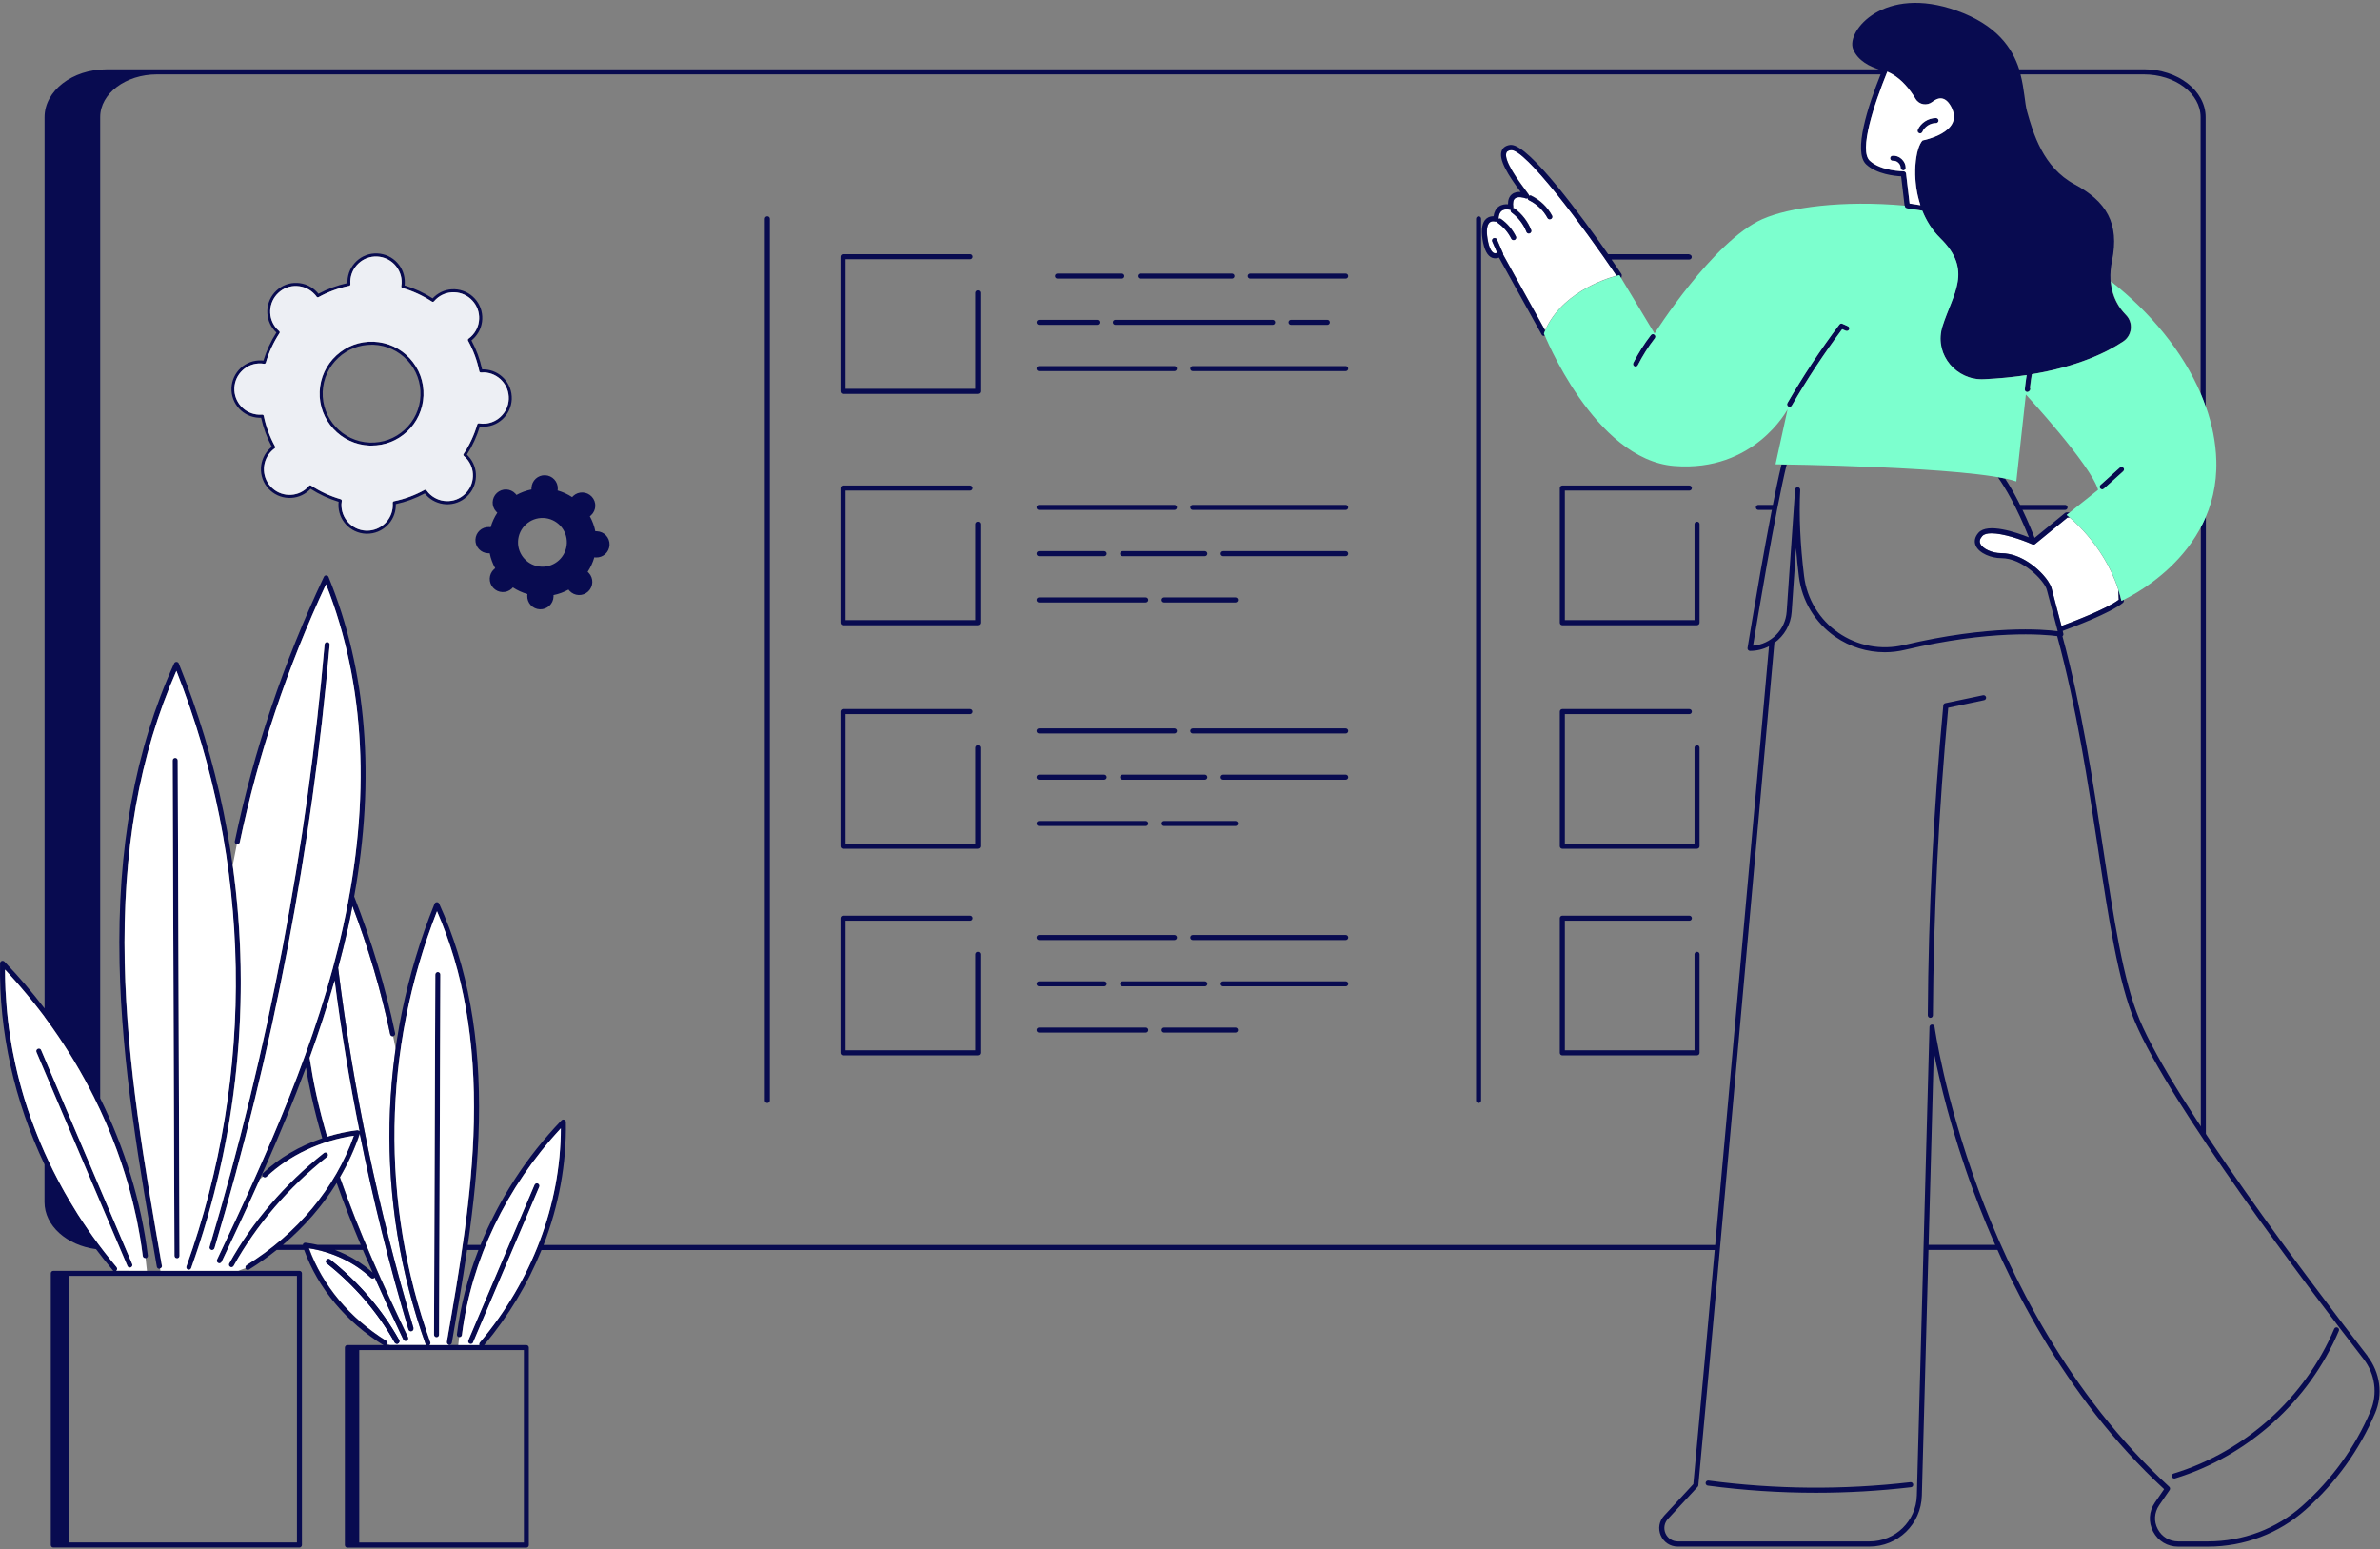<svg width="424" height="276" viewBox="0 0 424 276" fill="none" xmlns="http://www.w3.org/2000/svg">
<rect x="0" y="0" width="424" height="276" fill="#808080" stroke="none"/>
<g clip-path="url(#clip0_4323_796)">
<path d="M75.82 239.4C69.75 222.46 68 204.45 70.49 186.89L70.04 184.6C69.8 184.65 69.56 184.49 69.51 184.25C67.89 176.52 65.63 168.88 62.79 161.41C62.55 162.63 62.31 163.86 62.04 165.1C61.5 167.55 60.9 169.99 60.24 172.41C62.91 194.04 67.39 215.56 73.66 236.58C73.73 236.82 73.59 237.07 73.36 237.14C73.32 237.15 73.27 237.16 73.23 237.16C73.04 237.16 72.86 237.03 72.8 236.84C69.37 225.34 66.49 213.68 64.12 201.94C63.22 204.64 62.02 207.24 60.58 209.73C64 219.59 68.37 229.13 72.7 238.24C72.8 238.45 72.72 238.7 72.51 238.82C72.5 238.82 72.49 238.84 72.48 238.84C72.42 238.87 72.35 238.88 72.29 238.88C72.12 238.88 71.96 238.79 71.88 238.62C70.18 235.04 68.48 231.39 66.83 227.69L66.74 227.61C66.74 227.61 66.74 227.61 66.74 227.62C66.57 227.8 66.28 227.81 66.1 227.64C63.24 224.92 59.25 223.03 55.07 222.38C57.47 229 62.33 234.84 68.85 238.88C68.94 238.94 69 239.02 69.03 239.11C69.03 239.11 69.03 239.11 69.03 239.12C69.06 239.22 69.06 239.32 69.02 239.42L69.5 239.6H75.98C75.92 239.55 75.86 239.49 75.83 239.4H75.82Z" fill="white"/>
<path d="M136.7 196.489C136.45 196.489 136.25 196.289 136.25 196.039V38.979C136.25 38.729 136.45 38.529 136.7 38.529C136.95 38.529 137.15 38.729 137.15 38.979V196.039C137.15 196.289 136.95 196.489 136.7 196.489Z" fill="#080B50"/>
<path d="M263.41 196.489C263.16 196.489 262.96 196.289 262.96 196.039V38.979C262.96 38.729 263.16 38.529 263.41 38.529C263.66 38.529 263.86 38.729 263.86 38.979V196.039C263.86 196.289 263.66 196.489 263.41 196.489Z" fill="#080B50"/>
<path d="M302.34 111.38H278.33C278.08 111.38 277.88 111.18 277.88 110.93V86.94C277.88 86.69 278.08 86.49 278.33 86.49H300.96C301.21 86.49 301.41 86.69 301.41 86.94C301.41 87.19 301.21 87.39 300.96 87.39H278.78V110.47H301.88V93.38C301.88 93.13 302.08 92.93 302.33 92.93C302.58 92.93 302.78 93.13 302.78 93.38V110.92C302.78 111.17 302.58 111.37 302.33 111.37L302.34 111.38Z" fill="#080B50"/>
<path d="M302.34 151.201H278.33C278.08 151.201 277.88 151.001 277.88 150.751V126.761C277.88 126.511 278.08 126.311 278.33 126.311H300.96C301.21 126.311 301.41 126.511 301.41 126.761C301.41 127.011 301.21 127.211 300.96 127.211H278.78V150.291H301.88V133.201C301.88 132.951 302.08 132.751 302.33 132.751C302.58 132.751 302.78 132.951 302.78 133.201V150.741C302.78 150.991 302.58 151.191 302.33 151.191L302.34 151.201Z" fill="#080B50"/>
<path d="M302.34 188.009H278.33C278.08 188.009 277.88 187.809 277.88 187.559V163.569C277.88 163.319 278.08 163.119 278.33 163.119H300.96C301.21 163.119 301.41 163.319 301.41 163.569C301.41 163.819 301.21 164.019 300.96 164.019H278.78V187.099H301.88V170.009C301.88 169.759 302.08 169.559 302.33 169.559C302.58 169.559 302.78 169.759 302.78 170.009V187.549C302.78 187.799 302.58 187.999 302.33 187.999L302.34 188.009Z" fill="#080B50"/>
<path d="M174.2 70.169H150.19C149.94 70.169 149.74 69.969 149.74 69.719V45.729C149.74 45.479 149.94 45.279 150.19 45.279H172.82C173.07 45.279 173.27 45.479 173.27 45.729C173.27 45.979 173.07 46.179 172.82 46.179H150.64V69.259H173.75V52.169C173.75 51.919 173.95 51.719 174.2 51.719C174.45 51.719 174.65 51.919 174.65 52.169V69.709C174.65 69.959 174.45 70.159 174.2 70.159V70.169Z" fill="#080B50"/>
<path d="M239.74 49.63H222.74C222.49 49.63 222.29 49.431 222.29 49.181C222.29 48.931 222.49 48.73 222.74 48.73H239.74C239.99 48.73 240.19 48.931 240.19 49.181C240.19 49.431 239.99 49.63 239.74 49.63Z" fill="#080B50"/>
<path d="M219.48 49.63H203.13C202.88 49.63 202.68 49.431 202.68 49.181C202.68 48.931 202.88 48.73 203.13 48.73H219.48C219.73 48.73 219.93 48.931 219.93 49.181C219.93 49.431 219.73 49.63 219.48 49.63Z" fill="#080B50"/>
<path d="M199.85 49.63H188.4C188.15 49.63 187.95 49.431 187.95 49.181C187.95 48.931 188.15 48.73 188.4 48.73H199.85C200.1 48.73 200.3 48.931 200.3 49.181C200.3 49.431 200.1 49.63 199.85 49.63Z" fill="#080B50"/>
<path d="M236.47 57.871H230.01C229.76 57.871 229.56 57.671 229.56 57.421C229.56 57.171 229.76 56.971 230.01 56.971H236.47C236.72 56.971 236.92 57.171 236.92 57.421C236.92 57.671 236.72 57.871 236.47 57.871Z" fill="#080B50"/>
<path d="M226.73 57.871H198.71C198.46 57.871 198.26 57.671 198.26 57.421C198.26 57.171 198.46 56.971 198.71 56.971H226.73C226.98 56.971 227.18 57.171 227.18 57.421C227.18 57.671 226.98 57.871 226.73 57.871Z" fill="#080B50"/>
<path d="M195.44 57.871H185.13C184.88 57.871 184.68 57.671 184.68 57.421C184.68 57.171 184.88 56.971 185.13 56.971H195.44C195.69 56.971 195.89 57.171 195.89 57.421C195.89 57.671 195.69 57.871 195.44 57.871Z" fill="#080B50"/>
<path d="M239.74 66.111H212.5C212.25 66.111 212.05 65.911 212.05 65.661C212.05 65.411 212.25 65.211 212.5 65.211H239.74C239.99 65.211 240.19 65.411 240.19 65.661C240.19 65.911 239.99 66.111 239.74 66.111Z" fill="#080B50"/>
<path d="M209.23 66.111H185.12C184.87 66.111 184.67 65.911 184.67 65.661C184.67 65.411 184.87 65.211 185.12 65.211H209.23C209.48 65.211 209.68 65.411 209.68 65.661C209.68 65.911 209.48 66.111 209.23 66.111Z" fill="#080B50"/>
<path d="M174.2 111.38H150.19C149.94 111.38 149.74 111.18 149.74 110.93V86.94C149.74 86.69 149.94 86.49 150.19 86.49H172.82C173.07 86.49 173.27 86.69 173.27 86.94C173.27 87.19 173.07 87.39 172.82 87.39H150.64V110.47H173.75V93.38C173.75 93.13 173.95 92.93 174.2 92.93C174.45 92.93 174.65 93.13 174.65 93.38V110.92C174.65 111.17 174.45 111.37 174.2 111.37V111.38Z" fill="#080B50"/>
<path d="M239.74 90.839H212.5C212.25 90.839 212.05 90.639 212.05 90.389C212.05 90.139 212.25 89.939 212.5 89.939H239.74C239.99 89.939 240.19 90.139 240.19 90.389C240.19 90.639 239.99 90.839 239.74 90.839Z" fill="#080B50"/>
<path d="M209.23 90.839H185.12C184.87 90.839 184.67 90.639 184.67 90.389C184.67 90.139 184.87 89.939 185.12 89.939H209.23C209.48 89.939 209.68 90.139 209.68 90.389C209.68 90.639 209.48 90.839 209.23 90.839Z" fill="#080B50"/>
<path d="M239.74 99.08H217.91C217.66 99.08 217.46 98.88 217.46 98.63C217.46 98.38 217.66 98.18 217.91 98.18H239.74C239.99 98.18 240.19 98.38 240.19 98.63C240.19 98.88 239.99 99.08 239.74 99.08Z" fill="#080B50"/>
<path d="M214.64 99.08H199.99C199.74 99.08 199.54 98.88 199.54 98.63C199.54 98.38 199.74 98.18 199.99 98.18H214.64C214.89 98.18 215.09 98.38 215.09 98.63C215.09 98.88 214.89 99.08 214.64 99.08Z" fill="#080B50"/>
<path d="M196.71 99.08H185.12C184.87 99.08 184.67 98.88 184.67 98.63C184.67 98.38 184.87 98.18 185.12 98.18H196.71C196.96 98.18 197.16 98.38 197.16 98.63C197.16 98.88 196.96 99.08 196.71 99.08Z" fill="#080B50"/>
<path d="M220.1 107.32H207.39C207.14 107.32 206.94 107.12 206.94 106.87C206.94 106.62 207.14 106.42 207.39 106.42H220.1C220.35 106.42 220.55 106.62 220.55 106.87C220.55 107.12 220.35 107.32 220.1 107.32Z" fill="#080B50"/>
<path d="M204.11 107.32H185.12C184.87 107.32 184.67 107.12 184.67 106.87C184.67 106.62 184.87 106.42 185.12 106.42H204.11C204.36 106.42 204.56 106.62 204.56 106.87C204.56 107.12 204.36 107.32 204.11 107.32Z" fill="#080B50"/>
<path d="M174.2 151.201H150.19C149.94 151.201 149.74 151.001 149.74 150.751V126.761C149.74 126.511 149.94 126.311 150.19 126.311H172.82C173.07 126.311 173.27 126.511 173.27 126.761C173.27 127.011 173.07 127.211 172.82 127.211H150.64V150.291H173.75V133.201C173.75 132.951 173.95 132.751 174.2 132.751C174.45 132.751 174.65 132.951 174.65 133.201V150.741C174.65 150.991 174.45 151.191 174.2 151.191V151.201Z" fill="#080B50"/>
<path d="M239.74 130.66H212.5C212.25 130.66 212.05 130.46 212.05 130.21C212.05 129.96 212.25 129.76 212.5 129.76H239.74C239.99 129.76 240.19 129.96 240.19 130.21C240.19 130.46 239.99 130.66 239.74 130.66Z" fill="#080B50"/>
<path d="M209.23 130.66H185.12C184.87 130.66 184.67 130.46 184.67 130.21C184.67 129.96 184.87 129.76 185.12 129.76H209.23C209.48 129.76 209.68 129.96 209.68 130.21C209.68 130.46 209.48 130.66 209.23 130.66Z" fill="#080B50"/>
<path d="M239.74 138.9H217.91C217.66 138.9 217.46 138.7 217.46 138.45C217.46 138.2 217.66 138 217.91 138H239.74C239.99 138 240.19 138.2 240.19 138.45C240.19 138.7 239.99 138.9 239.74 138.9Z" fill="#080B50"/>
<path d="M214.64 138.9H199.99C199.74 138.9 199.54 138.7 199.54 138.45C199.54 138.2 199.74 138 199.99 138H214.64C214.89 138 215.09 138.2 215.09 138.45C215.09 138.7 214.89 138.9 214.64 138.9Z" fill="#080B50"/>
<path d="M196.71 138.9H185.12C184.87 138.9 184.67 138.7 184.67 138.45C184.67 138.2 184.87 138 185.12 138H196.71C196.96 138 197.16 138.2 197.16 138.45C197.16 138.7 196.96 138.9 196.71 138.9Z" fill="#080B50"/>
<path d="M220.1 147.15H207.39C207.14 147.15 206.94 146.95 206.94 146.7C206.94 146.45 207.14 146.25 207.39 146.25H220.1C220.35 146.25 220.55 146.45 220.55 146.7C220.55 146.95 220.35 147.15 220.1 147.15Z" fill="#080B50"/>
<path d="M204.11 147.15H185.12C184.87 147.15 184.67 146.95 184.67 146.7C184.67 146.45 184.87 146.25 185.12 146.25H204.11C204.36 146.25 204.56 146.45 204.56 146.7C204.56 146.95 204.36 147.15 204.11 147.15Z" fill="#080B50"/>
<path d="M174.2 188.009H150.19C149.94 188.009 149.74 187.809 149.74 187.559V163.569C149.74 163.319 149.94 163.119 150.19 163.119H172.82C173.07 163.119 173.27 163.319 173.27 163.569C173.27 163.819 173.07 164.019 172.82 164.019H150.64V187.099H173.75V170.009C173.75 169.759 173.95 169.559 174.2 169.559C174.45 169.559 174.65 169.759 174.65 170.009V187.549C174.65 187.799 174.45 187.999 174.2 187.999V188.009Z" fill="#080B50"/>
<path d="M239.74 167.461H212.5C212.25 167.461 212.05 167.261 212.05 167.011C212.05 166.761 212.25 166.561 212.5 166.561H239.74C239.99 166.561 240.19 166.761 240.19 167.011C240.19 167.261 239.99 167.461 239.74 167.461Z" fill="#080B50"/>
<path d="M209.23 167.461H185.12C184.87 167.461 184.67 167.261 184.67 167.011C184.67 166.761 184.87 166.561 185.12 166.561H209.23C209.48 166.561 209.68 166.761 209.68 167.011C209.68 167.261 209.48 167.461 209.23 167.461Z" fill="#080B50"/>
<path d="M239.74 175.711H217.91C217.66 175.711 217.46 175.511 217.46 175.261C217.46 175.011 217.66 174.811 217.91 174.811H239.74C239.99 174.811 240.19 175.011 240.19 175.261C240.19 175.511 239.99 175.711 239.74 175.711Z" fill="#080B50"/>
<path d="M214.64 175.711H199.99C199.74 175.711 199.54 175.511 199.54 175.261C199.54 175.011 199.74 174.811 199.99 174.811H214.64C214.89 174.811 215.09 175.011 215.09 175.261C215.09 175.511 214.89 175.711 214.64 175.711Z" fill="#080B50"/>
<path d="M196.71 175.711H185.12C184.87 175.711 184.67 175.511 184.67 175.261C184.67 175.011 184.87 174.811 185.12 174.811H196.71C196.96 174.811 197.16 175.011 197.16 175.261C197.16 175.511 196.96 175.711 196.71 175.711Z" fill="#080B50"/>
<path d="M220.1 183.951H207.39C207.14 183.951 206.94 183.751 206.94 183.501C206.94 183.251 207.14 183.051 207.39 183.051H220.1C220.35 183.051 220.55 183.251 220.55 183.501C220.55 183.751 220.35 183.951 220.1 183.951Z" fill="#080B50"/>
<path d="M204.11 183.951H185.12C184.87 183.951 184.67 183.751 184.67 183.501C184.67 183.251 184.87 183.051 185.12 183.051H204.11C204.36 183.051 204.56 183.251 204.56 183.501C204.56 183.751 204.36 183.951 204.11 183.951Z" fill="#080B50"/>
<path d="M65.41 95.079C65.34 95.079 65.27 95.079 65.2 95.079C62.38 94.969 60.19 92.59 60.3 89.769C60.3 89.65 60.32 89.519 60.33 89.389C58.56 88.85 56.88 88.079 55.33 87.079C55.24 87.18 55.15 87.269 55.06 87.35C54.06 88.279 52.75 88.749 51.39 88.7C50.03 88.639 48.76 88.059 47.84 87.059C45.93 84.99 46.06 81.749 48.13 79.84C48.22 79.76 48.32 79.68 48.42 79.59C47.55 77.969 46.91 76.23 46.52 74.419C46.38 74.419 46.26 74.419 46.14 74.419C43.32 74.309 41.13 71.93 41.24 69.109C41.3 67.749 41.88 66.49 42.88 65.559C43.88 64.629 45.19 64.15 46.55 64.21C46.67 64.21 46.8 64.23 46.93 64.24C47.47 62.469 48.24 60.789 49.24 59.239C49.14 59.15 49.05 59.059 48.97 58.969C47.06 56.9 47.19 53.66 49.26 51.749C50.26 50.819 51.56 50.34 52.93 50.4C54.29 50.45 55.56 51.039 56.48 52.039C56.56 52.13 56.64 52.219 56.73 52.33C58.36 51.459 60.1 50.819 61.9 50.429C61.9 50.289 61.9 50.169 61.9 50.05C61.96 48.69 62.54 47.429 63.54 46.499C64.54 45.569 65.85 45.09 67.21 45.15C70.03 45.26 72.22 47.639 72.11 50.459C72.11 50.58 72.1 50.709 72.08 50.84C73.85 51.38 75.53 52.15 77.08 53.15C77.17 53.05 77.26 52.959 77.35 52.88C78.35 51.95 79.65 51.469 81.02 51.529C82.38 51.59 83.65 52.169 84.57 53.169C86.48 55.239 86.35 58.48 84.28 60.389C84.19 60.469 84.1 60.55 83.99 60.639C84.86 62.27 85.5 63.999 85.89 65.809C86.03 65.809 86.15 65.809 86.27 65.809C89.09 65.919 91.28 68.299 91.17 71.12C91.11 72.48 90.53 73.74 89.53 74.669C88.53 75.6 87.22 76.07 85.86 76.019C85.74 76.019 85.61 76.01 85.48 75.99C84.94 77.76 84.17 79.439 83.17 80.99C83.27 81.079 83.36 81.169 83.44 81.26C85.35 83.329 85.22 86.57 83.15 88.48C82.15 89.409 80.84 89.889 79.48 89.829C78.12 89.769 76.85 89.189 75.93 88.189C75.85 88.1 75.77 87.999 75.68 87.9C74.05 88.769 72.32 89.409 70.51 89.799C70.51 89.939 70.51 90.059 70.51 90.18C70.4 92.919 68.13 95.079 65.41 95.079ZM55.28 86.46C55.33 86.46 55.38 86.469 55.43 86.51C57.06 87.579 58.83 88.4 60.71 88.939C60.84 88.98 60.92 89.109 60.9 89.24C60.87 89.439 60.85 89.629 60.84 89.79C60.74 92.309 62.71 94.439 65.23 94.54C65.29 94.54 65.35 94.54 65.41 94.54C67.85 94.54 69.88 92.609 69.98 90.15C69.98 89.98 69.98 89.799 69.97 89.59C69.96 89.45 70.05 89.329 70.19 89.299C72.1 88.909 73.94 88.23 75.64 87.29C75.76 87.219 75.91 87.26 75.99 87.37C76.11 87.54 76.23 87.68 76.34 87.799C77.17 88.7 78.3 89.219 79.51 89.269C80.73 89.32 81.9 88.889 82.79 88.059C84.64 86.35 84.76 83.46 83.05 81.609C82.94 81.49 82.81 81.36 82.65 81.23C82.55 81.139 82.52 80.99 82.6 80.879C83.67 79.26 84.49 77.48 85.04 75.609C85.08 75.48 85.21 75.4 85.34 75.419C85.55 75.45 85.72 75.469 85.89 75.48C87.11 75.529 88.28 75.1 89.17 74.269C90.07 73.439 90.59 72.32 90.64 71.1C90.74 68.579 88.77 66.45 86.25 66.35C86.08 66.35 85.9 66.35 85.69 66.359C85.56 66.37 85.43 66.279 85.4 66.139C85.01 64.23 84.33 62.4 83.39 60.69C83.32 60.569 83.36 60.419 83.47 60.34C83.64 60.219 83.78 60.099 83.9 59.989C85.75 58.279 85.87 55.389 84.16 53.539C83.33 52.639 82.2 52.12 80.98 52.069C79.76 52.02 78.59 52.45 77.7 53.279C77.57 53.389 77.45 53.52 77.32 53.679C77.23 53.779 77.08 53.8 76.97 53.73C75.34 52.66 73.57 51.84 71.69 51.3C71.56 51.26 71.48 51.13 71.5 50.999C71.53 50.8 71.55 50.609 71.56 50.45C71.66 47.929 69.69 45.8 67.17 45.7C65.95 45.65 64.78 46.08 63.89 46.91C62.99 47.739 62.47 48.859 62.42 50.08C62.42 50.249 62.42 50.429 62.43 50.639C62.44 50.779 62.35 50.9 62.21 50.919C60.3 51.309 58.46 51.989 56.76 52.929C56.64 52.999 56.49 52.959 56.41 52.849C56.29 52.679 56.18 52.539 56.06 52.419C55.23 51.52 54.1 50.999 52.89 50.95C51.66 50.889 50.5 51.33 49.61 52.16C47.76 53.87 47.64 56.76 49.35 58.62C49.46 58.739 49.6 58.87 49.75 58.999C49.85 59.09 49.88 59.239 49.8 59.349C48.73 60.98 47.91 62.749 47.36 64.62C47.32 64.749 47.19 64.829 47.06 64.809C46.85 64.779 46.68 64.76 46.51 64.749C45.3 64.7 44.12 65.129 43.23 65.96C42.33 66.79 41.81 67.909 41.76 69.129C41.66 71.65 43.63 73.779 46.14 73.879C46.31 73.879 46.49 73.879 46.7 73.87C46.84 73.87 46.96 73.95 46.99 74.09C47.38 75.999 48.06 77.829 49 79.54C49.07 79.659 49.03 79.809 48.92 79.889C48.75 80.01 48.61 80.12 48.49 80.24C46.64 81.95 46.52 84.84 48.23 86.689C49.06 87.59 50.19 88.11 51.4 88.159C52.62 88.21 53.79 87.779 54.68 86.95C54.8 86.84 54.93 86.7 55.06 86.549C55.11 86.49 55.19 86.46 55.27 86.46H55.28ZM66.21 79.379C66.08 79.379 65.96 79.379 65.83 79.379C60.73 79.18 56.74 74.859 56.95 69.76C57.05 67.29 58.1 65.01 59.92 63.33C61.74 61.65 64.09 60.779 66.57 60.88C69.04 60.98 71.33 62.029 73 63.849C74.68 65.669 75.55 68.029 75.45 70.499C75.35 72.969 74.3 75.249 72.48 76.93C70.76 78.519 68.54 79.379 66.21 79.379ZM66.19 61.41C63.99 61.41 61.91 62.219 60.29 63.719C58.58 65.299 57.58 67.45 57.49 69.779C57.3 74.579 61.05 78.639 65.85 78.84C68.18 78.93 70.4 78.109 72.11 76.529C73.82 74.95 74.82 72.799 74.91 70.469C75 68.139 74.18 65.919 72.6 64.21C71.02 62.499 68.87 61.51 66.54 61.41C66.42 61.41 66.3 61.41 66.18 61.41H66.19Z" fill="#080B50"/>
<path d="M86.24 66.349C86.07 66.349 85.89 66.349 85.68 66.359C85.55 66.369 85.42 66.279 85.39 66.139C85 64.229 84.32 62.399 83.38 60.689C83.31 60.569 83.35 60.419 83.46 60.339C83.63 60.219 83.77 60.099 83.89 59.989C85.74 58.279 85.86 55.389 84.15 53.539C83.32 52.639 82.19 52.119 80.97 52.069C79.75 52.019 78.58 52.449 77.69 53.279C77.57 53.389 77.44 53.519 77.31 53.679C77.22 53.779 77.07 53.799 76.96 53.729C75.33 52.659 73.56 51.839 71.68 51.299C71.55 51.259 71.47 51.129 71.49 50.999C71.52 50.799 71.54 50.609 71.55 50.449C71.65 47.929 69.68 45.799 67.16 45.699C65.94 45.649 64.77 46.079 63.88 46.909C62.98 47.739 62.46 48.859 62.41 50.079C62.41 50.249 62.41 50.429 62.42 50.639C62.43 50.779 62.34 50.899 62.2 50.919C60.29 51.309 58.46 51.989 56.75 52.929C56.63 52.999 56.48 52.959 56.4 52.849C56.28 52.679 56.17 52.539 56.05 52.419C55.22 51.519 54.09 50.999 52.88 50.949C51.65 50.889 50.49 51.329 49.6 52.159C47.75 53.869 47.63 56.759 49.34 58.609C49.45 58.729 49.59 58.859 49.74 58.989C49.84 59.079 49.87 59.229 49.79 59.339C48.72 60.969 47.9 62.739 47.35 64.609C47.31 64.739 47.18 64.819 47.05 64.799C46.84 64.769 46.67 64.749 46.5 64.739C45.29 64.689 44.11 65.119 43.22 65.949C42.32 66.779 41.8 67.899 41.75 69.119C41.65 71.639 43.62 73.769 46.14 73.869C46.31 73.869 46.49 73.869 46.7 73.859C46.84 73.859 46.96 73.939 46.99 74.079C47.38 75.989 48.06 77.819 49 79.529C49.07 79.649 49.03 79.799 48.92 79.879C48.75 79.999 48.61 80.109 48.49 80.229C46.64 81.939 46.52 84.829 48.23 86.679C49.06 87.579 50.19 88.099 51.4 88.149C52.62 88.199 53.79 87.769 54.68 86.939C54.8 86.829 54.93 86.689 55.06 86.539C55.11 86.479 55.19 86.449 55.27 86.449C55.32 86.449 55.37 86.469 55.42 86.499C57.05 87.569 58.82 88.389 60.7 88.929C60.83 88.969 60.91 89.099 60.89 89.229C60.86 89.429 60.84 89.619 60.83 89.779C60.73 92.299 62.7 94.429 65.22 94.529C65.28 94.529 65.34 94.529 65.4 94.529C67.84 94.529 69.87 92.599 69.97 90.139C69.97 89.969 69.97 89.789 69.96 89.579C69.95 89.439 70.04 89.319 70.18 89.289C72.09 88.899 73.93 88.219 75.63 87.279C75.75 87.209 75.9 87.249 75.98 87.359C76.1 87.529 76.22 87.669 76.33 87.789C77.16 88.689 78.29 89.209 79.5 89.259C80.72 89.309 81.89 88.879 82.78 88.049C84.63 86.339 84.75 83.449 83.04 81.599C82.93 81.479 82.8 81.349 82.64 81.219C82.54 81.129 82.51 80.979 82.59 80.869C83.66 79.249 84.48 77.469 85.03 75.599C85.07 75.469 85.2 75.389 85.33 75.409C85.54 75.439 85.71 75.459 85.88 75.469C87.1 75.519 88.27 75.089 89.16 74.259C90.06 73.429 90.58 72.309 90.63 71.089C90.73 68.569 88.76 66.439 86.24 66.339V66.349ZM72.48 76.919C70.76 78.509 68.54 79.369 66.21 79.369C66.09 79.369 65.96 79.369 65.83 79.369C60.73 79.169 56.74 74.849 56.95 69.749C57.05 67.279 58.1 64.999 59.92 63.319C61.74 61.639 64.09 60.769 66.57 60.869C69.04 60.969 71.33 62.019 73 63.839C74.68 65.659 75.55 68.019 75.45 70.489C75.35 72.959 74.3 75.239 72.48 76.919Z" fill="#EDEFF4"/>
<path d="M94.68 86.91C94.68 87.01 94.68 87.1 94.68 87.19C93.73 87.38 92.83 87.72 92.01 88.17C91.95 88.09 91.9 88.02 91.83 87.95C90.95 87 89.47 86.94 88.52 87.82C87.57 88.7 87.51 90.18 88.39 91.13C88.46 91.2 88.53 91.27 88.6 91.33C88.08 92.12 87.67 92.99 87.41 93.92C87.32 93.91 87.22 93.89 87.13 93.89C85.84 93.84 84.75 94.84 84.7 96.13C84.65 97.42 85.65 98.51 86.95 98.56C87.05 98.56 87.14 98.56 87.24 98.56C87.43 99.51 87.77 100.41 88.22 101.23C88.14 101.29 88.07 101.34 88 101.41C87.05 102.29 86.99 103.77 87.87 104.72C88.75 105.67 90.23 105.73 91.18 104.85C91.25 104.78 91.32 104.71 91.37 104.64C92.16 105.16 93.03 105.56 93.96 105.83C93.95 105.92 93.93 106.02 93.93 106.11C93.88 107.4 94.88 108.49 96.18 108.54C97.47 108.59 98.56 107.59 98.61 106.3C98.61 106.2 98.61 106.11 98.61 106.01C99.56 105.82 100.46 105.48 101.28 105.03C101.34 105.1 101.39 105.18 101.46 105.25C102.34 106.2 103.82 106.26 104.77 105.38C105.72 104.5 105.78 103.02 104.9 102.07C104.84 102 104.77 101.93 104.69 101.87C105.21 101.08 105.61 100.21 105.88 99.28C105.97 99.29 106.07 99.31 106.16 99.31C107.45 99.36 108.54 98.36 108.59 97.07C108.64 95.78 107.64 94.69 106.34 94.64C106.24 94.64 106.15 94.64 106.06 94.64C105.87 93.69 105.53 92.79 105.08 91.97C105.16 91.91 105.23 91.86 105.3 91.79C106.25 90.91 106.31 89.43 105.43 88.48C104.55 87.53 103.07 87.47 102.12 88.35C102.05 88.42 101.98 88.49 101.93 88.56C101.14 88.04 100.27 87.64 99.34 87.37C99.35 87.28 99.37 87.18 99.37 87.09C99.42 85.8 98.42 84.71 97.12 84.66C95.83 84.61 94.74 85.61 94.69 86.9L94.68 86.91ZM100.98 96.78C100.88 99.18 98.86 101.04 96.46 100.95C94.06 100.85 92.19 98.83 92.29 96.44C92.39 94.04 94.41 92.18 96.81 92.27C99.21 92.37 101.08 94.39 100.98 96.78Z" fill="#080B50"/>
<path d="M343.89 181.319C343.64 181.319 343.44 181.109 343.44 180.859C343.55 162.509 344.48 143.929 346.2 125.659C346.22 125.459 346.36 125.299 346.56 125.259L353.28 123.849C353.52 123.799 353.76 123.949 353.82 124.199C353.87 124.439 353.72 124.679 353.47 124.729L347.08 126.079C345.39 144.219 344.47 162.649 344.35 180.869C344.35 181.119 344.15 181.319 343.9 181.319H343.89Z" fill="#080B50"/>
<path d="M387.35 263.38C387.16 263.38 386.98 263.26 386.92 263.06C386.85 262.82 386.98 262.57 387.22 262.5C399.96 258.61 410.66 248.98 415.84 236.73C415.94 236.5 416.2 236.39 416.43 236.49C416.66 236.59 416.77 236.85 416.67 237.08C411.38 249.57 400.47 259.4 387.48 263.37C387.44 263.38 387.39 263.39 387.35 263.39V263.38Z" fill="#080B50"/>
<path d="M323.53 265.919C317.08 265.919 310.64 265.499 304.25 264.649C304 264.619 303.83 264.389 303.86 264.139C303.89 263.899 304.12 263.719 304.37 263.749C316.29 265.329 328.39 265.429 340.34 264.039C340.59 264.009 340.81 264.189 340.84 264.439C340.87 264.689 340.69 264.909 340.44 264.939C334.83 265.589 329.18 265.919 323.53 265.919Z" fill="#080B50"/>
<path d="M367.88 89.939H359.35C359.5 90.23 359.65 90.529 359.8 90.839H367.89C368.14 90.839 368.34 90.639 368.34 90.389C368.34 90.139 368.14 89.939 367.89 89.939H367.88Z" fill="#080B50"/>
<path d="M313.26 90.839H316.11C316.17 90.539 316.23 90.24 316.29 89.939H313.26C313.01 89.939 312.81 90.139 312.81 90.389C312.81 90.639 313.01 90.839 313.26 90.839Z" fill="#080B50"/>
<path d="M288 49.12V49.09C282.01 40.21 271.67 26.4 269.18 26.71C268.54 26.79 268.42 27.07 268.38 27.16C267.8 28.52 270.7 32.41 271.79 33.88C272.03 34.2 272.22 34.46 272.34 34.63C272.39 34.7 272.4 34.77 272.4 34.85C272.52 34.78 272.67 34.77 272.81 34.84C274.36 35.6 275.67 36.85 276.5 38.37C276.62 38.59 276.54 38.86 276.32 38.98C276.25 39.02 276.18 39.04 276.1 39.04C275.94 39.04 275.78 38.95 275.7 38.8C274.97 37.45 273.8 36.33 272.41 35.65C272.26 35.58 272.17 35.43 272.16 35.27C272.05 35.33 271.92 35.36 271.8 35.31C271.45 35.18 270.43 34.92 269.92 35.32C269.6 35.57 269.49 36.1 269.6 36.87C269.6 36.93 269.6 36.99 269.58 37.05C269.67 37.05 269.76 37.07 269.84 37.13C271.15 38.09 272.19 39.45 272.79 40.96C272.88 41.19 272.77 41.45 272.53 41.54C272.48 41.56 272.42 41.57 272.37 41.57C272.19 41.57 272.02 41.46 271.95 41.29C271.42 39.94 270.48 38.72 269.31 37.85C269.15 37.73 269.1 37.54 269.15 37.36C269.11 37.36 269.07 37.36 269.03 37.36C269.03 37.36 268.14 37.1 267.55 37.53C267.19 37.79 267 38.28 266.97 38.97C267.11 38.9 267.29 38.9 267.43 39C268.55 39.8 269.46 40.87 270.07 42.11C270.18 42.33 270.09 42.6 269.86 42.71C269.8 42.74 269.73 42.76 269.66 42.76C269.49 42.76 269.33 42.66 269.25 42.5C268.71 41.4 267.89 40.44 266.89 39.73C266.78 39.65 266.72 39.54 266.71 39.41C266.6 39.47 266.48 39.49 266.36 39.45C266.36 39.45 265.77 39.28 265.38 39.63C264.91 40.04 264.78 41.05 265.01 42.48C265.32 44.47 265.87 44.96 266.17 45.07C266.38 45.15 266.59 45.09 266.74 45.02L265.86 43.01C265.76 42.78 265.86 42.52 266.09 42.42C266.32 42.32 266.59 42.42 266.69 42.65L267.77 45.12C267.8 45.2 267.81 45.28 267.8 45.36L275.25 58.81L275.29 58.79C275.21 58.98 275.12 59.17 275.05 59.37C277.78 52.28 285.94 49.65 288.01 49.09L288 49.12Z" fill="white"/>
<path d="M300.96 45.281H286.49C281.92 38.751 272.46 25.811 269.21 25.811C269.16 25.811 269.12 25.811 269.07 25.811C268.11 25.93 267.71 26.41 267.55 26.8C266.87 28.381 268.74 31.27 270.9 34.191C270.39 34.16 269.82 34.24 269.36 34.6C268.88 34.98 268.64 35.581 268.65 36.391C268.19 36.361 267.55 36.401 267.01 36.791C266.5 37.16 266.19 37.74 266.08 38.52C265.71 38.52 265.21 38.59 264.79 38.95C264.06 39.581 263.83 40.821 264.11 42.63C264.41 44.52 264.98 45.6 265.85 45.931C266.29 46.09 266.72 46.02 267.05 45.891L274.65 59.611C274.73 59.761 274.89 59.84 275.05 59.84C275.1 59.84 275.16 59.831 275.21 59.81C275.1 59.55 275.04 59.391 275.04 59.391C275.12 59.191 275.2 59.001 275.28 58.81L275.24 58.831L267.79 45.38C267.8 45.3 267.79 45.221 267.76 45.141L266.68 42.67C266.58 42.441 266.31 42.34 266.08 42.441C265.85 42.541 265.75 42.81 265.85 43.031L266.73 45.041C266.58 45.111 266.37 45.17 266.16 45.09C265.86 44.971 265.31 44.48 265 42.501C264.77 41.071 264.91 40.06 265.37 39.651C265.77 39.3 266.35 39.471 266.35 39.471C266.47 39.511 266.59 39.49 266.7 39.431C266.71 39.55 266.77 39.67 266.88 39.751C267.88 40.461 268.69 41.42 269.24 42.52C269.32 42.681 269.48 42.77 269.65 42.77C269.72 42.77 269.79 42.761 269.85 42.73C270.08 42.62 270.17 42.35 270.06 42.13C269.45 40.891 268.54 39.821 267.42 39.02C267.28 38.92 267.1 38.92 266.96 38.99C266.99 38.3 267.19 37.81 267.54 37.55C268.13 37.12 269.02 37.38 269.02 37.38C269.06 37.391 269.1 37.38 269.14 37.38C269.09 37.56 269.14 37.751 269.3 37.87C270.47 38.73 271.41 39.95 271.94 41.31C272.01 41.49 272.18 41.6 272.36 41.6C272.41 41.6 272.47 41.59 272.52 41.571C272.75 41.48 272.87 41.221 272.78 40.99C272.19 39.48 271.14 38.12 269.83 37.16C269.75 37.1 269.66 37.081 269.57 37.081C269.59 37.02 269.6 36.961 269.59 36.901C269.48 36.12 269.59 35.6 269.91 35.35C270.41 34.95 271.44 35.2 271.79 35.34C271.91 35.391 272.04 35.361 272.15 35.3C272.15 35.461 272.24 35.611 272.4 35.681C273.79 36.361 274.96 37.471 275.69 38.831C275.77 38.98 275.93 39.071 276.09 39.071C276.16 39.071 276.24 39.05 276.31 39.02C276.53 38.901 276.61 38.63 276.49 38.41C275.67 36.891 274.35 35.641 272.8 34.88C272.67 34.81 272.52 34.831 272.39 34.891C272.39 34.81 272.37 34.74 272.33 34.67C272.21 34.501 272.02 34.24 271.78 33.92C270.69 32.461 267.79 28.57 268.37 27.201C268.41 27.11 268.53 26.831 269.17 26.75C271.66 26.441 282 40.251 288 49.13V49.16C288.3 49.081 288.48 49.041 288.48 49.041L288.82 49.611L288.92 49.13C288.94 49.011 288.92 48.891 288.85 48.791C288.58 48.391 287.96 47.471 287.1 46.23H300.94C301.19 46.23 301.39 46.031 301.39 45.781C301.39 45.531 301.19 45.331 300.94 45.331L300.96 45.281Z" fill="#080B50"/>
<path d="M291.37 65.3C291.3 65.3 291.23 65.28 291.17 65.25C290.95 65.14 290.86 64.86 290.97 64.64C291.85 62.9 292.91 61.23 294.1 59.69C294.25 59.49 294.54 59.46 294.73 59.61C294.93 59.76 294.96 60.05 294.81 60.24C293.65 61.74 292.62 63.36 291.77 65.05C291.69 65.21 291.53 65.3 291.37 65.3Z" fill="#080B50"/>
<path d="M374.51 87.169C374.39 87.169 374.26 87.119 374.17 87.019C374 86.839 374.02 86.549 374.2 86.379L377.65 83.279C377.83 83.109 378.12 83.129 378.29 83.309C378.46 83.489 378.44 83.779 378.26 83.949L374.81 87.049C374.72 87.129 374.61 87.169 374.51 87.169Z" fill="#080B50"/>
<path d="M318.82 72.471C318.74 72.471 318.67 72.451 318.59 72.411C318.38 72.291 318.3 72.011 318.43 71.791C321.22 66.971 324.33 62.261 327.68 57.811C327.81 57.641 328.03 57.581 328.22 57.671L329.19 58.101C329.42 58.201 329.52 58.471 329.42 58.691C329.32 58.921 329.05 59.021 328.82 58.921L328.18 58.641C324.94 62.981 321.92 67.561 319.21 72.251C319.13 72.401 318.97 72.481 318.82 72.481V72.471Z" fill="#080B50"/>
<path d="M70.71 239.381C70.55 239.381 70.4 239.301 70.31 239.151C67.39 233.881 63.22 229.021 58.24 225.071C58.05 224.921 58.01 224.631 58.17 224.441C58.32 224.251 58.61 224.211 58.8 224.371C63.87 228.381 68.12 233.351 71.1 238.721C71.22 238.941 71.14 239.211 70.92 239.331C70.85 239.371 70.78 239.391 70.7 239.391L70.71 239.381Z" fill="#080B50"/>
<path d="M83.86 239.42C83.8 239.42 83.74 239.41 83.68 239.38C83.45 239.28 83.34 239.02 83.44 238.79L95.23 211.08C95.33 210.85 95.59 210.74 95.82 210.84C96.05 210.94 96.16 211.2 96.06 211.43L84.27 239.15C84.2 239.32 84.03 239.42 83.85 239.42H83.86Z" fill="#080B50"/>
<path d="M77.77 238.23C77.52 238.23 77.32 238.03 77.32 237.78L77.55 173.61C77.55 173.36 77.75 173.16 78 173.16C78.25 173.16 78.45 173.36 78.45 173.61L78.22 237.78C78.22 238.03 78.02 238.23 77.77 238.23Z" fill="#080B50"/>
<path d="M41.23 225.75C41.16 225.75 41.08 225.73 41.01 225.69C40.79 225.57 40.71 225.3 40.83 225.08C44.91 217.71 50.74 210.91 57.7 205.4C57.89 205.25 58.18 205.28 58.33 205.47C58.48 205.67 58.45 205.95 58.26 206.1C51.4 211.53 45.64 218.25 41.62 225.51C41.54 225.66 41.38 225.74 41.22 225.74L41.23 225.75Z" fill="#080B50"/>
<path d="M37.77 222.69C37.77 222.69 37.68 222.69 37.64 222.67C37.4 222.6 37.26 222.35 37.34 222.11C47.8 187.03 54.69 150.93 57.83 114.79C57.85 114.54 58.08 114.36 58.32 114.38C58.57 114.4 58.75 114.62 58.73 114.87C55.59 151.06 48.68 187.23 38.21 222.37C38.15 222.57 37.97 222.69 37.78 222.69H37.77Z" fill="#080B50"/>
<path d="M71.58 221.76C71.6 221.82 71.61 221.88 71.63 221.94C71.62 221.88 71.61 221.82 71.6 221.76H71.58Z" fill="#080B50"/>
<path d="M392.08 93.91V201.44C392.38 201.89 392.68 202.34 392.98 202.79V91.981C392.7 92.641 392.4 93.29 392.08 93.9V93.91Z" fill="#080B50"/>
<path d="M343.12 222.66H356.36C356.22 222.36 356.08 222.06 355.95 221.76H343.15L343.13 222.66H343.12Z" fill="#080B50"/>
<path d="M23.14 225.8C22.96 225.8 22.8 225.7 22.72 225.53L6.5 187.41C6.4 187.18 6.51 186.92 6.74 186.82C6.97 186.72 7.24 186.82 7.33 187.06L23.55 225.18C23.65 225.41 23.54 225.67 23.31 225.77C23.25 225.79 23.19 225.81 23.13 225.81L23.14 225.8Z" fill="#080B50"/>
<path d="M31.53 224.17C31.28 224.17 31.08 223.97 31.08 223.72L30.76 135.47C30.76 135.22 30.96 135.02 31.21 135.02C31.46 135.02 31.66 135.22 31.66 135.47L31.98 223.73C31.98 223.98 31.78 224.18 31.53 224.18V224.17Z" fill="#080B50"/>
<path d="M100.81 199.881C100.81 199.701 100.69 199.531 100.52 199.471C100.35 199.401 100.16 199.451 100.03 199.581C93.76 206.111 88.86 213.701 85.6 221.771H83.34C84.38 214.521 85.16 207.211 85.32 199.911C85.64 184.911 83.33 172.181 78.24 160.981C78.17 160.821 77.99 160.701 77.82 160.721C77.64 160.721 77.48 160.831 77.41 161.001C67.27 186.141 66.71 213.981 75.81 239.411C75.84 239.491 75.9 239.551 75.96 239.611H61.89C61.64 239.611 61.44 239.811 61.44 240.061V275.241C61.44 275.491 61.64 275.691 61.89 275.691H93.76C94.01 275.691 94.21 275.491 94.21 275.241V240.061C94.21 239.811 94.01 239.611 93.76 239.611H86.26C90.6 234.431 94.03 228.701 96.47 222.681H305.93C305.96 222.381 305.98 222.081 306.01 221.781H96.84C99.55 214.751 100.93 207.341 100.81 199.901V199.881ZM92.59 240.501H93.33V274.781H64V240.501H92.59ZM76.53 239.601C76.67 239.481 76.73 239.291 76.67 239.101C67.76 214.211 68.19 186.991 77.86 162.331C82.58 173.171 84.73 185.471 84.42 199.891C84.14 213.031 81.84 226.251 79.61 239.041C79.57 239.291 79.73 239.521 79.98 239.561C80.23 239.601 80.46 239.441 80.5 239.191C81.45 233.751 82.4 228.231 83.21 222.671H85.23C83.33 227.561 82.03 232.611 81.4 237.711C81.37 237.961 81.54 238.181 81.79 238.211C82.04 238.251 82.26 238.071 82.29 237.821C83.95 224.491 90.19 211.461 99.9 201.011C99.85 214.641 94.75 228.151 85.46 239.161C85.35 239.291 85.33 239.451 85.38 239.601H76.51H76.53Z" fill="#080B50"/>
<path d="M33.47 226.17C33.47 226.17 33.57 226.2 33.62 226.2C33.8 226.2 33.98 226.09 34.04 225.91C46.55 190.97 45.77 152.71 31.85 118.19C31.78 118.02 31.62 117.91 31.44 117.91H31.43C31.25 117.91 31.09 118.01 31.02 118.18C24.04 133.56 20.86 151.05 21.3 171.65C21.69 189.81 24.86 208.03 27.94 225.65C27.98 225.89 28.21 226.06 28.46 226.02C28.71 225.98 28.87 225.74 28.83 225.5C25.77 207.91 22.6 189.72 22.21 171.63C21.78 151.6 24.79 134.54 31.41 119.53C44.87 153.59 45.52 191.23 33.2 225.62C33.12 225.85 33.24 226.11 33.47 226.2V226.17Z" fill="#080B50"/>
<path d="M73.66 236.571C67.39 215.551 62.91 194.031 60.24 172.401C60.89 169.971 61.5 167.541 62.04 165.091C62.31 163.851 62.56 162.631 62.79 161.401C65.63 168.871 67.89 176.511 69.51 184.241C69.56 184.481 69.8 184.641 70.04 184.591C70.29 184.541 70.44 184.301 70.39 184.061C68.66 175.801 66.21 167.651 63.1 159.701C66.89 138.661 65.37 119.531 58.53 102.781C58.46 102.611 58.3 102.501 58.12 102.501C57.92 102.491 57.78 102.601 57.7 102.761C50.54 117.911 45.19 133.771 41.83 149.881C41.78 150.121 41.94 150.361 42.18 150.411C42.42 150.461 42.66 150.301 42.71 150.061C46 134.351 51.16 118.881 58.08 104.081C65.09 121.851 66.12 142.311 61.15 164.891C56.57 185.721 47.53 205.711 38.65 224.411C38.54 224.631 38.64 224.901 38.87 225.011C38.93 225.041 39 225.051 39.06 225.051C39.23 225.051 39.39 224.961 39.47 224.801C44.74 213.691 50.07 202.121 54.5 190.181C54.78 191.831 55.09 193.491 55.46 195.171C56.02 197.721 56.68 200.251 57.41 202.771C53.41 204.131 49.73 206.261 46.85 208.991C46.67 209.161 46.66 209.451 46.83 209.631C47 209.811 47.29 209.821 47.47 209.651C51.49 205.831 57.12 203.181 63.02 202.331C59.75 211.581 52.98 219.751 43.9 225.381C43.69 225.511 43.62 225.791 43.75 226.001C43.83 226.141 43.98 226.211 44.13 226.211C44.21 226.211 44.29 226.191 44.37 226.151C46.1 225.081 47.74 223.911 49.29 222.661H54.18C56.64 229.481 61.64 235.491 68.33 239.641C68.4 239.681 68.49 239.711 68.57 239.711C68.72 239.711 68.87 239.631 68.95 239.491C69.08 239.281 69.02 239.001 68.8 238.871C62.29 234.821 57.42 228.981 55.02 222.371C59.21 223.021 63.19 224.911 66.05 227.631C66.23 227.801 66.52 227.791 66.69 227.611C66.71 227.591 66.72 227.571 66.73 227.551C68.4 231.301 70.12 234.991 71.84 238.611C71.92 238.771 72.08 238.871 72.25 238.871C72.31 238.871 72.38 238.851 72.44 238.831C72.67 238.721 72.76 238.451 72.66 238.231C68.34 229.121 63.96 219.581 60.54 209.721C61.99 207.231 63.19 204.631 64.08 201.931C66.44 213.671 69.33 225.331 72.76 236.831C72.82 237.021 73 237.151 73.19 237.151C73.23 237.151 73.28 237.151 73.32 237.131C73.56 237.061 73.7 236.811 73.62 236.571H73.66ZM59.68 222.661H64.64C65.21 224.011 65.8 225.361 66.39 226.701C64.51 224.991 62.2 223.611 59.68 222.661ZM64.26 221.761H56.61C55.89 221.601 55.17 221.471 54.44 221.381C54.29 221.361 54.13 221.431 54.04 221.541C53.99 221.601 53.96 221.681 53.95 221.761H50.4C54.22 218.531 57.46 214.811 59.98 210.731C61.29 214.461 62.74 218.131 64.26 221.761ZM63.64 201.341C61.82 201.561 60.02 201.961 58.28 202.501C57.56 200.011 56.9 197.511 56.35 194.991C55.86 192.781 55.48 190.601 55.15 188.451C56.79 183.911 58.29 179.321 59.61 174.681C60.77 183.651 62.25 192.601 64.03 201.511C63.93 201.391 63.78 201.331 63.63 201.351L63.64 201.341Z" fill="#080B50"/>
<path d="M368.17 91.731C368.17 91.731 368.39 91.9 368.72 92.18H368.32L362.54 96.91C362.41 97.02 362.23 97.04 362.07 96.971C360 96.061 356.81 95.01 354.78 95.01C354.03 95.01 353.44 95.15 353.13 95.501C352.7 95.971 352.59 96.41 352.78 96.85C353.19 97.76 354.89 98.54 356.5 98.54C360.9 98.54 364.94 102.9 365.47 104.75L367.25 111.52C369 110.87 375.24 108.52 377.46 106.84L377.38 105.09C374.72 96.701 368.21 91.79 368.16 91.751L368.17 91.731Z" fill="white"/>
<path d="M421.8 241.58C411.65 228.49 387.38 196.43 381.16 181.63C378.24 174.69 376.58 163.67 374.64 150.91C372.88 139.26 370.86 126.02 367.43 113.33C367.44 113.32 367.46 113.31 367.48 113.3C367.58 113.19 367.63 113.03 367.59 112.89C367.55 112.72 367.51 112.56 367.47 112.39C369.14 111.78 375.98 109.22 378.21 107.38C378.32 107.29 378.38 107.16 378.37 107.01V106.82C378.08 106.96 377.92 107.03 377.92 107.03C377.77 106.36 377.58 105.7 377.38 105.07L377.46 106.83C375.24 108.51 369.01 110.86 367.26 111.51L365.48 104.74C365.44 104.59 365.37 104.42 365.28 104.25C365.26 104.21 365.24 104.17 365.22 104.13C365.13 103.95 365.02 103.77 364.89 103.58C364.89 103.58 364.89 103.57 364.89 103.56C363.51 101.49 360.14 98.54 356.52 98.54C354.91 98.54 353.21 97.77 352.8 96.85C352.61 96.421 352.72 95.981 353.15 95.501C353.46 95.15 354.05 95.01 354.8 95.01C356.82 95.01 360.01 96.061 362.09 96.981C362.25 97.05 362.43 97.02 362.56 96.921L368.34 92.191H368.74C368.4 91.9 368.18 91.731 368.18 91.731L368.74 91.281H368.18C368.08 91.281 367.97 91.32 367.89 91.38L362.47 95.811C360.46 90.691 358.58 87.311 357.2 85.231C356.8 85.15 356.37 85.07 355.91 84.99C357.23 86.861 359.26 90.251 361.45 95.721C359.21 94.831 354.1 93.091 352.48 94.891C351.82 95.63 351.64 96.451 351.98 97.21C352.6 98.6 354.78 99.43 356.52 99.43C360.39 99.43 364.04 103.37 364.58 104.87C364.63 105.04 364.68 105.22 364.73 105.39L366.48 112.04C366.51 112.18 366.55 112.3 366.58 112.44C364.05 112.11 354.46 111.29 339.17 114.91C335.14 115.86 330.88 115.06 327.49 112.7C324.12 110.36 321.9 106.69 321.4 102.62C320.71 97.02 320.48 91.861 320.71 87.26C320.72 87.01 320.53 86.8 320.28 86.79H320.25C320.01 86.79 319.81 86.971 319.8 87.21L318.3 108.96C318.08 112.19 315.5 114.76 312.31 115.02C312.9 111.42 316.28 90.96 318.3 82.74C317.95 82.74 317.64 82.731 317.38 82.731C315.16 91.82 311.51 114.36 311.33 115.43C311.31 115.56 311.35 115.69 311.43 115.79C311.52 115.89 311.64 115.95 311.77 115.95C312.98 115.95 314.13 115.66 315.15 115.13C310.97 161.8 303.33 246.97 301.67 264.38L296.47 270C295.57 270.97 295.34 272.33 295.87 273.54C296.4 274.75 297.56 275.51 298.88 275.51H333.03C338.13 275.51 342.24 271.52 342.38 266.43L344.51 187.45C345.52 192.53 347.64 201.56 351.56 212.18C357.11 227.23 367.5 248.62 385.54 265.28L383.89 267.68C382.82 269.24 382.71 271.17 383.59 272.85C384.47 274.53 386.13 275.52 388.03 275.52H393.34C399.81 275.52 406 273.18 410.76 268.93C416.15 264.12 420.31 258.34 423.12 251.76C424.55 248.41 424.04 244.52 421.78 241.6L421.8 241.58ZM422.31 251.38C419.55 257.84 415.47 263.5 410.18 268.23C405.58 272.33 399.61 274.59 393.36 274.59H388.05C386.5 274.59 385.14 273.77 384.41 272.4C383.68 271.03 383.78 269.44 384.65 268.16L386.52 265.44C386.65 265.25 386.62 265 386.45 264.85C368.38 248.28 357.97 226.89 352.43 211.86C346.42 195.56 344.66 183.03 344.64 182.9C344.61 182.67 344.42 182.51 344.19 182.51H344.17C343.94 182.52 343.75 182.71 343.74 182.95L341.49 266.38C341.37 270.98 337.66 274.59 333.05 274.59H298.9C297.94 274.59 297.1 274.04 296.71 273.16C296.33 272.28 296.49 271.3 297.14 270.59L302.44 264.86C302.51 264.79 302.55 264.69 302.56 264.6C304.19 247.46 311.93 161.18 316.11 114.52C317.85 113.27 319.04 111.29 319.19 109.01L319.97 97.66C320.09 99.3 320.26 100.99 320.48 102.72C321.01 107.04 323.37 110.94 326.95 113.43C329.56 115.24 332.65 116.19 335.78 116.19C336.97 116.19 338.17 116.05 339.35 115.77C354.66 112.15 364.15 113.01 366.49 113.32C369.94 126.03 371.97 139.34 373.74 151.02C375.68 163.84 377.36 174.92 380.32 181.96C386.58 196.86 410.91 228.99 421.08 242.11C423.14 244.77 423.61 248.31 422.31 251.36V251.38Z" fill="#080B50"/>
<path d="M381.96 12.35H359.72C358.5 8.55 355.74 4.44 348.56 1.88C335.65 -2.73 328.87 5.49 330.13 8.73C330.97 10.88 333.27 11.91 334.73 12.35H18.96C12.88 12.35 7.94 16.17 7.94 20.87V179.64C5.73 176.75 3.35 173.96 0.79 171.3C0.66 171.17 0.47 171.13 0.3 171.19C0.13 171.26 0.02 171.42 0.01 171.6C-0.19 183.88 2.56 196.13 7.93 207.44V214.15C7.93 218.36 11.91 221.85 17.11 222.53C18.08 223.81 19.07 225.08 20.11 226.31C20.14 226.34 20.18 226.37 20.21 226.39H9.5C9.25 226.39 9.05 226.59 9.05 226.84V275.22C9.05 275.47 9.25 275.67 9.5 275.67H53.34C53.59 275.67 53.79 275.47 53.79 275.22V226.84C53.79 226.59 53.59 226.39 53.34 226.39H20.68C20.68 226.39 20.72 226.39 20.74 226.37C20.93 226.21 20.95 225.93 20.79 225.73C19.3 223.96 17.89 222.14 16.56 220.28C16.28 219.89 16.01 219.5 15.74 219.11C15.41 218.64 15.09 218.17 14.78 217.69C14.49 217.25 14.19 216.81 13.9 216.36C13.7 216.05 13.52 215.74 13.33 215.43C12.7 214.42 12.09 213.39 11.51 212.36C11.39 212.14 11.27 211.93 11.15 211.71C9.98 209.59 8.9 207.44 7.93 205.25C3.32 194.91 0.88 183.85 0.9 172.73C3.41 175.41 5.76 178.22 7.93 181.12V181.14C8.38 181.74 8.81 182.34 9.24 182.95C9.3 183.03 9.35 183.11 9.41 183.19C10.8 185.16 12.1 187.16 13.33 189.21C13.33 189.22 13.35 189.24 13.35 189.25C14.57 191.3 15.72 193.38 16.77 195.5C16.79 195.54 16.81 195.59 16.83 195.63C17.18 196.34 17.52 197.04 17.86 197.76C21.75 206.1 24.35 214.88 25.45 223.77C25.48 224.02 25.7 224.19 25.95 224.16C26.2 224.13 26.37 223.9 26.34 223.66C25.15 214.06 22.24 204.58 17.85 195.64V20.86C17.85 16.66 22.39 13.25 27.97 13.25H335.03C332.77 18.91 330.1 27.07 332.46 29.28C334.34 31.04 337.56 31.35 338.69 31.41L339.31 36.71C339.33 36.91 339.49 37.07 339.69 37.1L342.43 37.52C343.13 39.29 344.16 40.98 345.63 42.41C351.5 48.16 347.88 52.27 346.03 58.1C345.99 58.25 345.94 58.39 345.91 58.53C344.67 63.24 348.52 67.77 353.39 67.55C356.18 67.42 358.71 67.16 361.02 66.81C360.89 67.65 360.77 68.49 360.69 69.33C360.67 69.52 360.77 69.7 360.94 69.78C361 69.81 361.07 69.83 361.13 69.83C361.25 69.83 361.36 69.78 361.45 69.7L361.54 69.61C361.69 69.46 361.72 69.24 361.62 69.06C361.7 68.26 361.83 67.46 361.96 66.66C370.15 65.3 375.3 62.78 378.24 60.82C379.84 59.75 380.08 57.47 378.72 56.1C376.99 54.35 375.27 51.31 376.26 46.46C377.63 39.77 375.24 35.87 369.6 32.84C363.96 29.81 362.2 23.69 361.13 19.88C360.7 18.36 360.66 15.92 359.95 13.25H381.92C387.5 13.25 392.04 16.67 392.04 20.86V70.14C392.37 70.92 392.67 71.7 392.94 72.49V20.86C392.94 16.16 387.99 12.34 381.92 12.34L381.96 12.35ZM51.54 227.29H52.9V274.77H12.22V227.29H51.54ZM342.53 25C341.32 26.17 340.46 31.5 342.12 36.56L340.2 36.27L339.57 30.92C339.54 30.69 339.35 30.52 339.12 30.52C339.08 30.52 335.1 30.5 333.1 28.63C331.15 26.8 333.83 18.69 336.23 12.77C338.56 13.76 340.23 15.88 341.26 17.61C341.89 18.67 343.3 18.9 344.27 18.13C345.31 17.31 346.63 17.02 347.72 19.24C349.86 23.61 342.53 25 342.53 25Z" fill="#080B50"/>
<path d="M70.71 239.381C70.55 239.381 70.4 239.301 70.31 239.151C67.39 233.881 63.22 229.021 58.24 225.071C58.05 224.921 58.01 224.631 58.17 224.441C58.32 224.251 58.61 224.211 58.8 224.371C63.87 228.381 68.12 233.351 71.1 238.721C71.22 238.941 71.14 239.211 70.92 239.331C70.85 239.371 70.78 239.391 70.7 239.391L70.71 239.381Z" fill="#080B50"/>
<path d="M83.86 239.42C83.8 239.42 83.74 239.41 83.68 239.38C83.45 239.28 83.34 239.02 83.44 238.79L95.23 211.08C95.33 210.85 95.59 210.74 95.82 210.84C96.05 210.94 96.16 211.2 96.06 211.43L84.27 239.15C84.2 239.32 84.03 239.42 83.85 239.42H83.86Z" fill="#080B50"/>
<path d="M99.91 201.01C90.2 211.45 83.96 224.48 82.3 237.82C82.27 238.07 82.05 238.25 81.8 238.21L81.64 239.6H85.4C85.35 239.46 85.37 239.29 85.48 239.16C94.76 228.15 99.87 214.65 99.92 201.01H99.91ZM84.28 239.14C84.21 239.31 84.04 239.41 83.86 239.41C83.8 239.41 83.74 239.4 83.68 239.37C83.45 239.27 83.34 239.01 83.44 238.78L95.23 211.07C95.33 210.84 95.59 210.73 95.82 210.83C96.05 210.93 96.16 211.19 96.06 211.42L84.27 239.14H84.28Z" fill="white"/>
<path d="M63.64 201.34C63.79 201.32 63.94 201.38 64.04 201.5C62.26 192.6 60.77 183.64 59.62 174.67C58.3 179.31 56.8 183.9 55.16 188.44C55.49 190.59 55.87 192.77 56.36 194.98C56.91 197.5 57.57 200.01 58.29 202.49C60.04 201.95 61.83 201.55 63.65 201.33L63.64 201.34Z" fill="white"/>
<path d="M79.94 239.6V239.55C79.72 239.5 79.56 239.27 79.6 239.04C81.83 226.25 84.13 213.03 84.41 199.89C84.72 185.47 82.57 173.17 77.85 162.33C68.18 187 67.75 214.22 76.66 239.1C76.73 239.28 76.66 239.48 76.52 239.6H79.93H79.94ZM77.55 173.61C77.55 173.36 77.75 173.16 78 173.16C78.25 173.16 78.45 173.36 78.45 173.61L78.22 237.78C78.22 238.03 78.02 238.23 77.77 238.23C77.52 238.23 77.32 238.03 77.32 237.78L77.55 173.61Z" fill="white"/>
<path d="M61.16 164.89C66.13 142.3 65.09 121.85 58.09 104.08C51.18 118.88 46.01 134.35 42.72 150.06C42.67 150.3 42.43 150.46 42.19 150.41L41.46 154.14C44.8 178.15 42.35 202.75 34.06 225.9C33.99 226.08 33.82 226.2 33.64 226.2C33.59 226.2 33.54 226.19 33.49 226.17C33.26 226.09 33.13 225.83 33.22 225.59C45.54 191.19 44.9 153.56 31.43 119.5C24.81 134.52 21.8 151.58 22.23 171.6C22.62 189.69 25.79 207.88 28.85 225.47C28.89 225.71 28.74 225.93 28.5 225.98L28.59 226.38H42.46L43.74 225.91C43.67 225.71 43.74 225.49 43.92 225.37C53 219.73 59.76 211.57 63.04 202.32C57.15 203.17 51.51 205.82 47.49 209.64C47.31 209.81 47.02 209.8 46.85 209.62C46.85 209.62 46.85 209.61 46.84 209.6L46.3 210.07C44.07 215.05 41.78 219.96 39.49 224.78C39.41 224.94 39.25 225.04 39.08 225.04C39.01 225.04 38.95 225.02 38.89 224.99C38.66 224.88 38.57 224.61 38.67 224.39C47.54 205.7 56.59 185.71 61.17 164.87L61.16 164.89ZM31.53 224.16C31.28 224.16 31.08 223.96 31.08 223.71L30.76 135.46C30.76 135.21 30.96 135.01 31.21 135.01C31.46 135.01 31.66 135.21 31.66 135.46L31.98 223.72C31.98 223.97 31.78 224.17 31.53 224.17V224.16ZM40.84 225.07C44.92 217.7 50.75 210.9 57.71 205.39C57.9 205.23 58.19 205.27 58.34 205.46C58.49 205.66 58.46 205.94 58.27 206.09C51.41 211.52 45.65 218.24 41.63 225.5C41.55 225.65 41.39 225.73 41.23 225.73C41.16 225.73 41.08 225.71 41.01 225.67C40.79 225.55 40.71 225.28 40.83 225.06L40.84 225.07ZM38.2 222.36C38.14 222.56 37.96 222.68 37.77 222.68C37.77 222.68 37.68 222.68 37.64 222.66C37.4 222.59 37.26 222.34 37.34 222.1C47.8 187.02 54.69 150.92 57.83 114.78C57.85 114.53 58.08 114.35 58.32 114.37C58.57 114.39 58.75 114.61 58.73 114.86C55.59 151.06 48.68 187.22 38.21 222.36H38.2Z" fill="white"/>
<path d="M0.99 176.511C1.04 177.501 1.11 178.491 1.19 179.481C1.21 179.741 1.24 180.001 1.26 180.271C1.35 181.231 1.46 182.191 1.59 183.141C1.63 183.421 1.67 183.691 1.71 183.961C1.81 184.681 1.93 185.391 2.05 186.101C2.12 186.471 2.18 186.851 2.25 187.221C2.4 188.011 2.57 188.811 2.74 189.601C2.85 190.101 2.96 190.601 3.08 191.091C3.19 191.541 3.31 191.991 3.42 192.441C3.64 193.301 3.88 194.161 4.13 195.011C4.21 195.271 4.28 195.521 4.36 195.781C4.71 196.931 5.09 198.071 5.49 199.201C5.52 199.271 5.54 199.341 5.57 199.411C6.28 201.381 7.06 203.321 7.91 205.241C8.89 207.431 9.96 209.581 11.13 211.701C11.17 211.781 11.22 211.861 11.26 211.931C11.34 212.071 11.41 212.211 11.49 212.351C12.07 213.381 12.68 214.411 13.31 215.421C13.5 215.731 13.69 216.041 13.88 216.351C14.16 216.801 14.46 217.241 14.75 217.681C15.01 218.071 15.28 218.461 15.54 218.851C15.6 218.931 15.65 219.021 15.71 219.101C15.98 219.491 16.25 219.881 16.53 220.271C17.19 221.201 17.88 222.111 18.58 223.021C19.29 223.931 20.01 224.831 20.76 225.721C20.92 225.911 20.9 226.201 20.71 226.361H20.69H20.7L26.18 226.371L25.93 224.131C25.81 224.141 25.69 224.111 25.6 224.041C25.56 224.011 25.52 223.961 25.49 223.921C25.46 223.871 25.44 223.811 25.43 223.751C25.29 222.621 25.12 221.491 24.94 220.371C24.84 219.781 24.72 219.191 24.61 218.601C24.51 218.081 24.42 217.551 24.31 217.031C24.14 216.231 23.95 215.431 23.76 214.631C23.69 214.331 23.63 214.031 23.55 213.731C23.31 212.791 23.06 211.861 22.79 210.931C22.75 210.781 22.71 210.631 22.66 210.471C22.36 209.451 22.04 208.431 21.7 207.421C21.68 207.361 21.67 207.311 21.65 207.251C20.57 204.031 19.29 200.841 17.84 197.731C17.51 197.021 17.17 196.311 16.81 195.601C16.79 195.561 16.77 195.511 16.75 195.471C16.22 194.411 15.67 193.361 15.1 192.321C14.53 191.281 13.94 190.251 13.33 189.231C13.33 189.221 13.32 189.211 13.31 189.191C12.08 187.141 10.78 185.131 9.39 183.171C9.38 183.151 9.36 183.131 9.35 183.111C9.31 183.051 9.27 182.991 9.23 182.941C8.8 182.331 8.36 181.731 7.92 181.131V181.111C7.29 180.271 6.65 179.441 5.99 178.621C5.76 178.331 5.52 178.041 5.29 177.761C4.8 177.161 4.3 176.561 3.79 175.971C3.56 175.711 3.34 175.441 3.11 175.181C2.38 174.351 1.65 173.531 0.89 172.721C0.89 173.781 0.92 174.841 0.96 175.901C0.96 176.101 0.97 176.301 0.98 176.491L0.99 176.511ZM6.74 186.821C6.97 186.721 7.24 186.821 7.33 187.061L23.55 225.181C23.65 225.411 23.54 225.671 23.31 225.771C23.25 225.791 23.19 225.811 23.13 225.811C22.95 225.811 22.79 225.711 22.71 225.541L6.49 187.421C6.39 187.191 6.5 186.931 6.73 186.831L6.74 186.821Z" fill="white"/>
<path d="M392.98 72.45V72.49C392.7 71.7 392.41 70.92 392.08 70.14C388.87 62.63 383.11 55.63 376.05 50.11C376.28 52.9 377.51 54.84 378.76 56.1C380.12 57.47 379.88 59.75 378.28 60.82C375.34 62.78 370.18 65.3 362 66.66C361.87 67.46 361.75 68.25 361.66 69.06C361.76 69.23 361.74 69.46 361.58 69.61L361.49 69.7C361.4 69.78 361.29 69.83 361.17 69.83C361.11 69.83 361.04 69.82 360.98 69.79C360.81 69.71 360.71 69.53 360.73 69.34C360.81 68.5 360.93 67.66 361.06 66.82C358.75 67.17 356.22 67.43 353.43 67.56C348.56 67.79 344.71 63.25 345.95 58.54C345.99 58.4 346.03 58.25 346.07 58.11C347.92 52.29 351.54 48.18 345.67 42.42C344.21 40.99 343.18 39.29 342.47 37.53L339.73 37.11C339.53 37.08 339.37 36.92 339.35 36.72V36.63C328.26 35.63 318.72 36.93 313.96 39.04C305.19 42.94 294.76 59.41 294.76 59.41L288.5 49.01C288.5 49.01 278.2 51.27 275.06 59.41C275.06 59.41 283.98 81.87 298.26 83.01C312.54 84.15 318.46 72.92 318.46 72.92L316.31 82.71C316.31 82.71 351.22 83.09 359.21 85.76L360.91 70.28C360.91 70.28 372.44 82.77 373.78 87.25L368.17 91.73C368.17 91.73 375.77 97.42 377.94 107.03C377.94 107.03 395.33 99.47 394.84 82.07C394.75 78.84 394.1 75.61 392.99 72.45H392.98ZM294.82 60.25C293.66 61.75 292.63 63.37 291.78 65.06C291.7 65.22 291.54 65.31 291.38 65.31C291.31 65.31 291.24 65.29 291.18 65.26C290.96 65.15 290.87 64.87 290.98 64.65C291.86 62.91 292.92 61.24 294.11 59.7C294.26 59.5 294.55 59.47 294.74 59.62C294.94 59.77 294.97 60.06 294.82 60.25ZM329.42 58.69C329.32 58.92 329.05 59.02 328.83 58.92L328.19 58.64C324.95 62.98 321.93 67.56 319.22 72.25C319.14 72.4 318.98 72.48 318.83 72.48C318.75 72.48 318.68 72.46 318.6 72.42C318.39 72.3 318.31 72.02 318.44 71.8C321.23 66.98 324.34 62.27 327.69 57.82C327.82 57.65 328.04 57.59 328.23 57.68L329.2 58.11C329.43 58.21 329.53 58.48 329.43 58.7L329.42 58.69ZM378.26 83.96L374.81 87.06C374.72 87.14 374.61 87.18 374.51 87.18C374.39 87.18 374.26 87.13 374.17 87.03C374 86.85 374.02 86.56 374.2 86.39L377.65 83.29C377.83 83.12 378.12 83.14 378.29 83.32C378.46 83.5 378.44 83.79 378.26 83.96Z" fill="#7CFFCE"/>
<path d="M339.05 30.331C338.8 30.331 338.6 30.131 338.6 29.881C338.6 29.55 338.45 29.221 338.17 28.971C337.9 28.721 337.55 28.59 337.23 28.631C336.98 28.651 336.76 28.471 336.74 28.23C336.72 27.98 336.9 27.761 337.14 27.741C337.72 27.68 338.32 27.89 338.78 28.32C339.24 28.741 339.51 29.32 339.5 29.901C339.5 30.151 339.3 30.351 339.05 30.351V30.331Z" fill="#080B50"/>
<path d="M342.06 23.75C342 23.75 341.94 23.739 341.88 23.709C341.65 23.61 341.55 23.34 341.65 23.11C342.2 21.869 343.52 21.02 344.88 21.02H344.9C345.15 21.02 345.35 21.22 345.35 21.47C345.35 21.72 345.15 21.919 344.9 21.919H344.88C343.87 21.919 342.89 22.559 342.48 23.48C342.41 23.649 342.24 23.75 342.07 23.75H342.06Z" fill="#080B50"/>
<path d="M347.72 19.24C346.63 17.02 345.31 17.31 344.27 18.13C343.3 18.9 341.89 18.67 341.26 17.61C341.13 17.39 340.99 17.17 340.84 16.94C339.8 15.36 338.27 13.63 336.23 12.76C333.83 18.68 331.15 26.79 333.1 28.62C335.1 30.49 339.08 30.51 339.12 30.51C339.35 30.51 339.54 30.68 339.57 30.91L340.2 36.26L342.12 36.55C342.09 36.45 342.06 36.35 342.03 36.26C341.99 36.13 341.95 36 341.91 35.86C341.86 35.67 341.81 35.48 341.76 35.29C341.73 35.16 341.69 35.02 341.66 34.89C341.62 34.7 341.58 34.51 341.54 34.33C341.51 34.2 341.49 34.06 341.47 33.93C341.44 33.74 341.41 33.56 341.38 33.38C341.36 33.25 341.34 33.11 341.33 32.98C341.31 32.8 341.29 32.62 341.27 32.44C341.26 32.31 341.25 32.18 341.24 32.05C341.23 31.87 341.22 31.7 341.21 31.53C341.21 31.4 341.2 31.27 341.19 31.14C341.19 30.97 341.19 30.8 341.19 30.64C341.19 30.52 341.19 30.39 341.19 30.27C341.19 30.11 341.2 29.95 341.21 29.79C341.21 29.67 341.22 29.55 341.23 29.44C341.24 29.29 341.25 29.14 341.27 28.99C341.28 28.88 341.29 28.76 341.3 28.65C341.32 28.51 341.34 28.37 341.36 28.23C341.38 28.12 341.39 28.02 341.41 27.91C341.43 27.78 341.46 27.65 341.48 27.52C341.5 27.42 341.52 27.32 341.54 27.23C341.57 27.11 341.6 26.99 341.63 26.88C341.65 26.79 341.67 26.71 341.7 26.63C341.73 26.52 341.77 26.42 341.8 26.32C341.83 26.25 341.85 26.17 341.88 26.1C341.92 26 341.96 25.92 342 25.83C342.03 25.77 342.05 25.7 342.08 25.65C342.13 25.56 342.17 25.48 342.22 25.41C342.24 25.37 342.27 25.32 342.29 25.29C342.36 25.18 342.44 25.09 342.52 25.02C342.52 25.02 349.85 23.63 347.71 19.26L347.72 19.24ZM339.05 30.34C338.8 30.34 338.6 30.14 338.6 29.89C338.6 29.56 338.45 29.23 338.17 28.98C337.89 28.73 337.55 28.6 337.23 28.64C336.98 28.66 336.76 28.48 336.74 28.24C336.71 27.99 336.9 27.77 337.14 27.75C337.72 27.69 338.32 27.9 338.78 28.33C339.24 28.75 339.51 29.33 339.5 29.91C339.5 30.16 339.3 30.36 339.05 30.36V30.34ZM344.89 21.93H344.87C343.86 21.93 342.88 22.57 342.47 23.49C342.4 23.66 342.23 23.76 342.06 23.76C342 23.76 341.94 23.75 341.88 23.72C341.65 23.62 341.55 23.35 341.65 23.12C342.2 21.89 343.52 21.03 344.88 21.03H344.9C345.15 21.03 345.35 21.23 345.35 21.48C345.35 21.73 345.15 21.93 344.9 21.93H344.89Z" fill="white"/>
</g>
<defs>
<clipPath id="clip0_4323_796">
<rect width="424" height="276" fill="white"/>
</clipPath>
</defs>
</svg>

